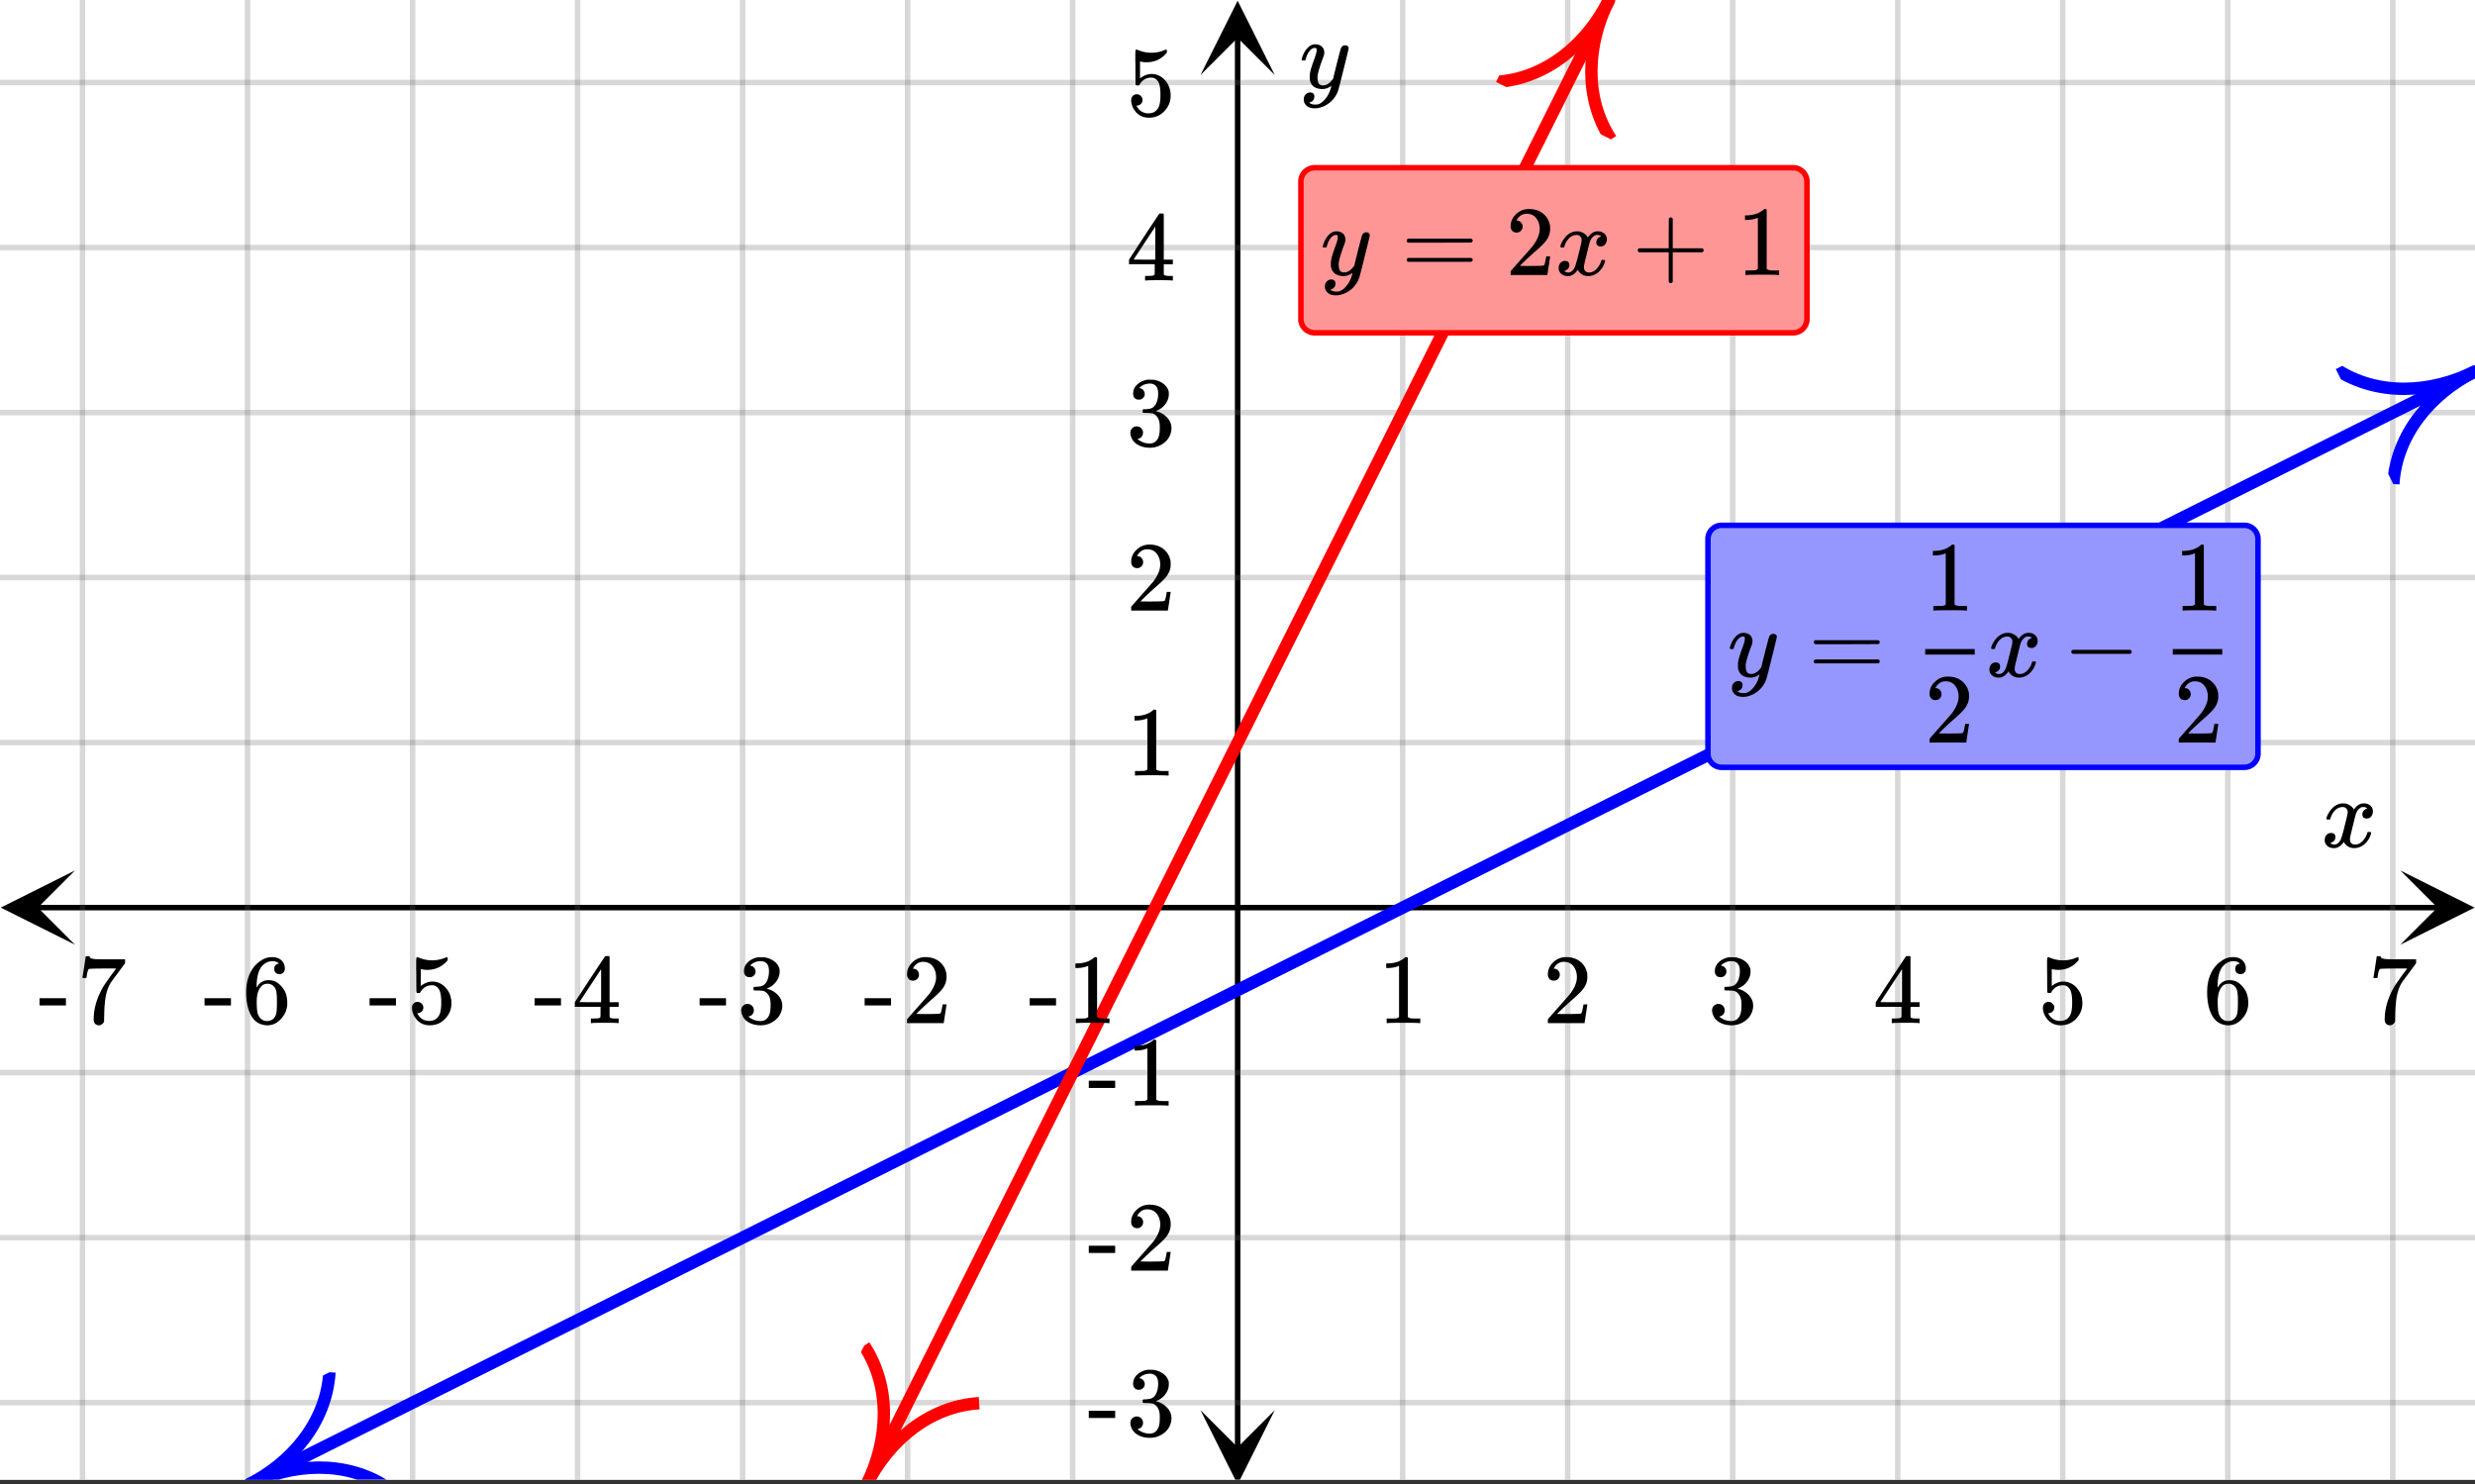 <svg xmlns="http://www.w3.org/2000/svg" xmlns:xlink="http://www.w3.org/1999/xlink" width="449.28" height="269.44" viewBox="0 0 336.96 202.08"><rect x="0" y="0" width="336.96" height="202.08" fill="#333333" stroke="none"/><defs><symbol overflow="visible" id="r"><path d="M.781-3.75C.727-3.8.703-3.848.703-3.89c.031-.25.172-.563.422-.938.414-.633.941-1.004 1.578-1.11.133-.007.235-.015.297-.015.313 0 .598.086.86.25.269.156.46.355.578.594.113-.157.187-.25.218-.282.332-.375.711-.562 1.14-.562.364 0 .661.105.891.312.227.211.344.465.344.766 0 .281-.078.516-.234.703a.776.776 0 0 1-.625.281.64.64 0 0 1-.422-.14.521.521 0 0 1-.156-.39c0-.415.222-.696.672-.845a.58.58 0 0 0-.141-.093.705.705 0 0 0-.39-.094.91.91 0 0 0-.266.031c-.336.149-.586.445-.75.89-.032.075-.164.579-.39 1.516-.231.93-.356 1.45-.376 1.563a1.827 1.827 0 0 0-.047.406c0 .211.063.383.188.516.125.125.289.187.5.187.383 0 .726-.16 1.031-.484.3-.32.508-.676.625-1.063.02-.082.04-.129.063-.14.03-.02.109-.031.234-.031.164 0 .25.039.25.109 0 .012-.012.058-.031.14-.149.563-.461 1.055-.938 1.47-.43.323-.875.484-1.344.484-.625 0-1.101-.282-1.421-.844-.262.406-.594.68-1 .812-.086.02-.2.032-.344.032-.524 0-.89-.188-1.11-.563a.953.953 0 0 1-.14-.531c0-.27.078-.5.234-.688a.798.798 0 0 1 .625-.28c.395 0 .594.187.594.562 0 .336-.164.574-.484.718a.359.359 0 0 1-.063.047l-.078.031c-.012.012-.024.016-.031.016h-.032c0 .031.063.074.188.125a.817.817 0 0 0 .36.078c.32 0 .597-.203.827-.61.102-.163.282-.75.532-1.75.05-.206.109-.437.171-.687.063-.257.11-.457.141-.593.031-.133.05-.211.063-.235a2.86 2.86 0 0 0 .078-.531.678.678 0 0 0-.188-.5.613.613 0 0 0-.484-.203c-.406 0-.762.156-1.063.469a2.562 2.562 0 0 0-.609 1.078c-.012.074-.031.12-.063.14a.752.752 0 0 1-.218.016zm0 0"/></symbol><symbol overflow="visible" id="A"><path d="M6.234-5.813c.125 0 .227.04.313.11.094.062.14.152.14.266 0 .117-.226 1.058-.671 2.828C5.578-.836 5.328.133 5.266.312a3.459 3.459 0 0 1-.688 1.22 3.641 3.641 0 0 1-1.11.874c-.491.239-.945.36-1.359.36-.687 0-1.152-.22-1.39-.657-.094-.125-.14-.304-.14-.53 0-.306.085-.544.265-.72.187-.168.379-.25.578-.25.394 0 .594.188.594.563 0 .332-.157.578-.47.734a.298.298 0 0 1-.062.032.295.295 0 0 0-.078.03c-.011.009-.023.016-.031.016L1.328 2c.031.05.129.11.297.172.133.05.273.078.422.078h.11c.155 0 .273-.012.359-.031.332-.094.648-.324.953-.688A3.69 3.69 0 0 0 4.188.25c.093-.3.14-.477.14-.531 0-.008-.012-.004-.031.015a.358.358 0 0 1-.078.047c-.336.239-.703.36-1.11.36-.46 0-.84-.106-1.14-.313-.293-.219-.48-.531-.563-.937a2.932 2.932 0 0 1-.015-.407c0-.218.007-.382.03-.5.063-.394.266-1.054.61-1.984.196-.531.297-.898.297-1.11a.838.838 0 0 0-.031-.265c-.024-.05-.074-.078-.156-.078h-.063c-.21 0-.406.094-.594.281-.293.293-.511.727-.656 1.297 0 .012-.008.027-.015.047a.188.188 0 0 1-.032.047l-.015.015c-.012.012-.028.016-.047.016h-.36C.305-3.8.281-3.836.281-3.86a.97.97 0 0 1 .047-.203c.188-.625.469-1.113.844-1.468.3-.282.617-.422.953-.422.383 0 .688.105.906.312.227.2.344.485.344.86-.023.168-.04.261-.047.281 0 .055-.07.246-.203.578-.367 1-.586 1.735-.656 2.203a1.857 1.857 0 0 0-.016.297c0 .344.05.61.156.797.114.18.313.266.594.266.207 0 .406-.051.594-.157a1.84 1.84 0 0 0 .422-.328c.093-.101.21-.242.36-.422a32.833 32.833 0 0 1 .25-1.063c.093-.35.175-.687.25-1 .343-1.35.534-2.062.577-2.124a.592.592 0 0 1 .578-.36zm0 0"/></symbol><symbol overflow="visible" id="s"><path d="M5.61 0c-.157-.031-.872-.047-2.141-.047C2.207-.047 1.5-.03 1.344 0h-.157v-.625h.344c.52 0 .86-.008 1.016-.031.07-.008.18-.067.328-.172v-6.969c-.023 0-.059.016-.11.047a4.134 4.134 0 0 1-1.39.25h-.25v-.625h.25c.758-.02 1.39-.188 1.89-.5a2.46 2.46 0 0 0 .422-.313c.008-.03.063-.046.157-.046a.36.36 0 0 1 .234.078v8.078c.133.137.43.203.89.203h.798V0zm0 0"/></symbol><symbol overflow="visible" id="t"><path d="M1.484-5.781c-.25 0-.449-.078-.593-.235a.872.872 0 0 1-.22-.609c0-.645.243-1.195.735-1.656a2.46 2.46 0 0 1 1.766-.703c.77 0 1.41.21 1.922.625.508.418.82.964.937 1.64.008.168.016.32.016.453 0 .524-.156 1.012-.469 1.47-.25.374-.758.89-1.516 1.546-.324.281-.777.695-1.359 1.234l-.781.766 1.016.016c1.414 0 2.164-.024 2.25-.079.039-.007.085-.101.14-.28.031-.095.094-.4.188-.923v-.03h.53v.03l-.374 2.47V0h-5v-.25c0-.188.008-.29.031-.313.008-.007.383-.437 1.125-1.28.977-1.095 1.61-1.813 1.89-2.157.602-.82.907-1.57.907-2.25 0-.594-.156-1.086-.469-1.484-.312-.407-.746-.61-1.297-.61-.523 0-.945.235-1.265.703-.024.032-.047.079-.078.141a.274.274 0 0 0-.047.078c0 .012.02.016.062.016a.68.68 0 0 1 .547.25.801.801 0 0 1 .219.562c0 .23-.078.422-.235.578a.76.76 0 0 1-.578.235zm0 0"/></symbol><symbol overflow="visible" id="u"><path d="M1.719-6.25c-.25 0-.446-.07-.578-.219a.863.863 0 0 1-.204-.593c0-.508.196-.938.594-1.282a2.566 2.566 0 0 1 1.407-.625h.203c.312 0 .507.008.593.016.301.043.602.137.907.281.593.305.968.727 1.125 1.266.02.093.03.218.03.375 0 .523-.167.996-.5 1.422-.323.418-.73.714-1.218.89-.055.024-.055.04 0 .047.008 0 .05.012.125.031.55.157 1.016.446 1.39.86.376.418.563.89.563 1.422 0 .367-.086.718-.25 1.062-.218.461-.574.84-1.062 1.14-.492.302-1.04.454-1.64.454-.595 0-1.122-.125-1.579-.375-.46-.25-.766-.586-.922-1.016a1.45 1.45 0 0 1-.14-.656c0-.25.082-.453.25-.61a.831.831 0 0 1 .609-.25c.25 0 .453.087.61.25.163.169.25.372.25.61 0 .21-.063.39-.188.547a.768.768 0 0 1-.469.281l-.094.031c.489.407 1.047.61 1.672.61.5 0 .875-.239 1.125-.719.156-.29.234-.742.234-1.36v-.265c0-.852-.292-1.426-.875-1.719-.124-.05-.398-.082-.812-.093l-.563-.016-.046-.031c-.024-.02-.032-.086-.032-.204 0-.113.008-.18.032-.203.03-.03.054-.046.078-.046.25 0 .508-.02.781-.063.395-.05.695-.27.906-.656.207-.395.313-.867.313-1.422 0-.582-.157-.973-.469-1.172a1.131 1.131 0 0 0-.64-.188c-.45 0-.844.122-1.188.36l-.125.094a.671.671 0 0 0-.094.109l-.047.047a.88.88 0 0 0 .094.031c.176.024.328.11.453.266.125.148.188.32.188.515a.715.715 0 0 1-.235.547.76.76 0 0 1-.562.219zm0 0"/></symbol><symbol overflow="visible" id="v"><path d="M6.234 0c-.125-.031-.71-.047-1.75-.047-1.074 0-1.671.016-1.796.047h-.126v-.625h.422c.383-.008.618-.031.704-.063a.286.286 0 0 0 .171-.14c.008-.008.016-.25.016-.719v-.672h-3.5v-.625l2.031-3.11A431.58 431.58 0 0 1 4.5-9.108c.02-.008.113-.016.281-.016h.25l.078.078v6.203h1.235v.625H5.109V-.89a.25.25 0 0 0 .079.157c.07.062.328.101.765.109h.39V0zm-2.28-2.844v-4.5L1-2.859l1.469.015zm0 0"/></symbol><symbol overflow="visible" id="w"><path d="M1.438-2.89a.72.72 0 0 1 .546.234.72.72 0 0 1 .235.547c0 .21-.078.386-.235.53a.73.73 0 0 1-.515.22h-.094l.047.062c.133.293.336.531.61.719.28.187.609.281.984.281.644 0 1.101-.27 1.375-.812.175-.332.265-.907.265-1.72 0-.925-.125-1.55-.375-1.874-.23-.3-.515-.453-.86-.453-.698 0-1.23.308-1.593.922a.312.312 0 0 1-.094.125.761.761 0 0 1-.203.015c-.148 0-.23-.031-.25-.093-.023-.032-.031-.817-.031-2.36 0-.258-.008-.57-.016-.937v-.72c0-.5.032-.75.094-.75a.047.047 0 0 1 .047-.03l.25.078a4.646 4.646 0 0 0 3.625-.016.402.402 0 0 1 .172-.062c.07 0 .11.086.11.25v.171C4.8-7.686 3.878-7.25 2.765-7.25c-.282 0-.532-.023-.75-.078l-.141-.031v2.312c.508-.406 1.035-.61 1.578-.61.164 0 .348.024.547.063.602.157 1.094.5 1.469 1.032.383.523.578 1.14.578 1.859 0 .812-.29 1.515-.86 2.11-.562.593-1.261.89-2.093.89C2.52.297 2.035.14 1.64-.172a1.618 1.618 0 0 1-.438-.453C.93-.945.758-1.348.687-1.828c0-.02-.007-.055-.015-.11v-.14c0-.25.07-.445.219-.594a.745.745 0 0 1 .546-.219zm0 0"/></symbol><symbol overflow="visible" id="x"><path d="M5.031-8.11c-.199-.195-.48-.304-.843-.328-.625 0-1.153.274-1.579.813-.418.586-.625 1.492-.625 2.719L2-4.86l.11-.172c.363-.54.859-.813 1.484-.813.414 0 .781.09 1.094.266a2.6 2.6 0 0 1 .64.547c.219.242.395.492.531.75.196.449.297.933.297 1.453v.234c0 .211-.027.403-.078.578-.105.532-.383 1.032-.828 1.5-.387.407-.82.66-1.297.766a2.688 2.688 0 0 1-.547.047c-.168 0-.32-.016-.453-.047-.668-.125-1.2-.484-1.594-1.078C.83-1.66.563-2.79.563-4.218c0-.97.171-1.817.515-2.548.344-.726.82-1.296 1.438-1.703a2.62 2.62 0 0 1 1.562-.515c.531 0 .953.14 1.266.421.32.282.484.665.484 1.141 0 .23-.07.414-.203.547-.125.137-.297.203-.516.203-.218 0-.398-.062-.53-.187-.126-.125-.188-.301-.188-.532 0-.406.21-.644.64-.718zm-.593 3.235a1.18 1.18 0 0 0-.97-.484c-.335 0-.605.105-.812.312C2.22-4.597 2-3.883 2-2.907c0 .794.05 1.345.156 1.657.094.273.242.5.453.688.22.187.477.28.782.28.457 0 .804-.171 1.046-.515.133-.187.22-.41.25-.672.04-.258.063-.64.063-1.14v-.422c0-.508-.023-.895-.063-1.156a1.566 1.566 0 0 0-.25-.688zm0 0"/></symbol><symbol overflow="visible" id="y"><path d="M.734-6.172C.742-6.192.82-6.68.97-7.64l.219-1.453c0-.008.085-.015.265-.015h.266v.046c0 .094.066.172.203.235.133.062.367.105.703.125.344.012 1.102.015 2.281.015h1.64v.532l-.921 1.25c-.137.187-.293.398-.469.625l-.39.531a7.378 7.378 0 0 0-.157.234c-.468.73-.746 1.704-.828 2.922-.043.375-.07.883-.078 1.516 0 .125-.008.258-.015.39v.438a.62.62 0 0 1-.266.375.674.674 0 0 1-.438.172.692.692 0 0 1-.53-.219c-.126-.144-.188-.351-.188-.625 0-.125.015-.379.046-.765.133-1.208.555-2.426 1.266-3.657.176-.281.55-.82 1.125-1.625l.625-.843h-1.25c-1.574 0-2.398.027-2.469.078-.043.023-.093.12-.156.296a3.92 3.92 0 0 0-.125.625c-.023.157-.039.247-.047.266v.031H.734zm0 0"/></symbol><symbol overflow="visible" id="z"><path d="M.14-2.406v-.985h3.594v.985zm0 0"/></symbol><symbol overflow="visible" id="B"><path d="M.75-4.672c0-.125.063-.219.188-.281H9.53c.133.062.203.156.203.281 0 .094-.062.18-.187.25l-4.281.016H.969C.82-4.457.75-4.546.75-4.672zm0 2.61c0-.133.07-.223.219-.266h8.578a.249.249 0 0 0 .062.047l.063.047c.02.011.035.039.047.078.008.031.015.062.015.094 0 .117-.07.203-.203.265H.937C.813-1.859.75-1.945.75-2.063zm0 0"/></symbol><symbol overflow="visible" id="C"><path d="M1.328-3.094c-.137-.07-.203-.164-.203-.281 0-.113.066-.203.203-.266h7.828c.133.075.203.168.203.282 0 .105-.07.195-.203.265zm0 0"/></symbol><symbol overflow="visible" id="D"><path d="M.938-3.094C.813-3.164.75-3.258.75-3.375c0-.113.063-.203.188-.266h4.03v-2.015l.016-2.032c.094-.113.18-.171.266-.171.113 0 .203.07.266.203v4.015H9.53c.133.075.203.168.203.282 0 .105-.07.195-.203.265H5.516V.922c-.063.125-.157.187-.282.187-.117 0-.203-.062-.265-.187v-4.016zm0 0"/></symbol><clipPath id="a"><path d="M0 0h336.96v201.45H0zm0 0"/></clipPath><clipPath id="b"><path d="M.102 118.512H10.21v10.11H.1zm0 0"/></clipPath><clipPath id="c"><path d="M326.79 118.512h10.108v10.11H326.79zm0 0"/></clipPath><clipPath id="d"><path d="M10 0h317v201.45H10zm0 0"/></clipPath><clipPath id="e"><path d="M163.445 191.988h10.11v9.461h-10.11zm0 0"/></clipPath><clipPath id="f"><path d="M163.445.102h10.11V10.21h-10.11zm0 0"/></clipPath><clipPath id="g"><path d="M0 10h336.96v182H0zm0 0"/></clipPath><clipPath id="h"><path d="M32 49h304.96v152.45H32zm0 0"/></clipPath><clipPath id="i"><path d="M29 177h34v24.45H29zm0 0"/></clipPath><clipPath id="j"><path d="M29.781 194.363l33.91-16.957 16.957 33.91-33.91 16.957zm0 0"/></clipPath><clipPath id="k"><path d="M318 40h18.96v36H318zm0 0"/></clipPath><clipPath id="l"><path d="M318.012 50.25l33.91-16.957 16.953 33.91-33.91 16.957zm0 0"/></clipPath><clipPath id="m"><path d="M117 0h103v201.45H117zm0 0"/></clipPath><clipPath id="n"><path d="M110 173h33v28.45h-33zm0 0"/></clipPath><clipPath id="o"><path d="M110.113 198.281l16.953-33.91 33.91 16.957-16.953 33.91zm0 0"/></clipPath><clipPath id="p"><path d="M203 0h26v29h-26zm0 0"/></clipPath><clipPath id="q"><path d="M203.676 11.152l16.957-33.91L254.543-5.8l-16.957 33.91zm0 0"/></clipPath></defs><g clip-path="url(#a)" fill="#fff"><path d="M0 0h337v202.2H0zm0 0"/><path d="M0 0h337v202.2H0zm0 0"/></g><path d="M5.055 123.566h326.89" fill="none" stroke="#000" stroke-width=".749"/><g clip-path="url(#b)"><path d="M10.21 118.512L.103 123.566l10.109 5.055-5.055-5.055zm0 0"/></g><g clip-path="url(#c)"><path d="M326.79 118.512l10.108 5.054-10.109 5.055 5.055-5.055zm0 0"/></g><g clip-path="url(#d)"><path d="M190.965 0v202.2M213.434 0v202.2M235.898 0v202.2M258.368 0v202.2M280.831 0v202.2M303.301 0v202.2M325.766 0v202.2M146.036 0v202.2M123.565 0v202.2M101.102 0v202.2M78.632 0v202.2M56.169 0v202.2M33.699 0v202.2M11.234 0v202.2" fill="none" stroke-linecap="round" stroke-linejoin="round" stroke="#666" stroke-opacity=".251" stroke-width=".749"/></g><path d="M168.5 197.145V5.055" fill="none" stroke="#000" stroke-width=".749"/><g clip-path="url(#e)"><path d="M163.445 191.988l5.055 10.11 5.055-10.11-5.055 5.055zm0 0"/></g><g clip-path="url(#f)"><path d="M163.445 10.21L168.5.103l5.055 10.109-5.055-5.055zm0 0"/></g><g clip-path="url(#g)"><path d="M0 101.102h337M0 78.632h337M0 56.169h337M0 33.699h337M0 11.234h337M0 146.035h337M0 168.5h337M0 190.965h337" fill="none" stroke-linecap="round" stroke-linejoin="round" stroke="#666" stroke-opacity=".251" stroke-width=".749"/></g><g clip-path="url(#h)"><path d="M33.7 202.2l2.034-1.016 2.036-1.02 2.039-1.016 4.07-2.039 2.035-1.015 2.035-1.02 2.035-1.015 2.036-1.02 2.035-1.016 2.035-1.02 2.035-1.015 2.04-1.02 2.034-1.019 2.035-1.015 2.036-1.02 2.035-1.016 2.035-1.02 2.035-1.015 2.035-1.02 2.035-1.015 2.04-1.02 2.035-1.019 2.035-1.016 2.035-1.02 2.035-1.015 2.035-1.02 2.035-1.015 2.035-1.02 2.036-1.015 2.035-1.02 2.039-1.015 4.07-2.04 2.035-1.015 2.035-1.02 2.036-1.015 2.035-1.02 2.035-1.015 2.035-1.02 2.04-1.015 4.07-2.04 2.035-1.015 2.035-1.02 2.035-1.015 2.035-1.02 2.035-1.015 2.035-1.02 2.04-1.015 4.07-2.04 2.035-1.015 2.035-1.02 2.035-1.015 2.035-1.02 2.036-1.015 2.035-1.02 2.035-1.016 2.039-1.02 2.035-1.019 2.035-1.015 2.035-1.02 2.036-1.015 2.035-1.02 2.035-1.016 2.035-1.02 2.035-1.015 2.04-1.02 2.034-1.019 2.036-1.015 2.035-1.02 2.035-1.016 2.035-1.02 2.035-1.015 2.035-1.02 2.036-1.015 2.035-1.02 2.039-1.015 4.07-2.04 2.035-1.015 2.035-1.02 2.036-1.015 2.035-1.02 2.035-1.015 2.035-1.02 2.04-1.015 4.07-2.04 2.035-1.015 2.035-1.02 2.035-1.015 2.035-1.02 2.035-1.015 2.035-1.02 2.035-1.015 2.04-1.02 2.035-1.02 2.035-1.015 2.035-1.02 2.035-1.015 2.035-1.02 2.035-1.015 2.036-1.02 2.035-1.016 2.039-1.02 2.035-1.019 2.035-1.015 2.035-1.02 2.035-1.015 2.036-1.02 2.035-1.016 2.035-1.02 2.035-1.015 2.035-1.02 2.04-1.019 2.034-1.015 2.036-1.02 2.035-1.016 2.035-1.02 2.035-1.015 2.035-1.02 2.035-1.015 2.036-1.02 2.039-1.015 4.07-2.04 2.035-1.015 2.035-1.02 2.035-1.015 2.036-1.02 2.035-1.015 2.035-1.02 2.039-1.015 4.07-2.04 2.035-1.015 2.036-1.02 2.035-1.015 2.035-1.02 2.035-1.015 2.035-1.02 2.035-1.015 2.04-1.02 2.035-1.02 2.035-1.015 2.035-1.02L337 50.551" fill="none" stroke-width="1.685" stroke-linecap="round" stroke-linejoin="round" stroke="#00f"/></g><g clip-path="url(#i)"><g clip-path="url(#j)"><path d="M33.7 202.2c6.09-3.044 13.34-3.43 18.984.284m-7.832-15.656c-.414 6.742-5.063 12.328-11.153 15.371" fill="none" stroke="#00f" stroke-width="1.685"/></g></g><g clip-path="url(#k)"><g clip-path="url(#l)"><path d="M337 50.55c-6.09 3.044-10.746 8.614-11.16 15.356m-7.828-15.656c5.644 3.715 12.898 3.344 18.988.3" fill="none" stroke="#00f" stroke-width="1.685"/></g></g><g clip-path="url(#m)"><path d="M117.95 202.2l.679-1.356.68-1.36.675-1.355.68-1.356.68-1.359.676-1.355.68-1.36 1.359-2.71.675-1.36.68-1.356.68-1.359.676-1.355.68-1.356.679-1.36.676-1.355.68-1.36 1.359-2.71.676-1.36.68-1.355.679-1.36.676-1.355.68-1.355.68-1.36.675-1.355.68-1.36.68-1.355.679-1.36.676-1.355.68-1.355.68-1.36.675-1.355.68-1.36.68-1.355.675-1.355.68-1.36.68-1.355.68-1.36.675-1.355.68-1.355.68-1.36.675-1.355.68-1.36.68-1.355.675-1.356.68-1.359.68-1.355.68-1.36.675-1.355.68-1.356.68-1.36.675-1.355.68-1.359 1.36-2.71.675-1.36.68-1.356.68-1.36.675-1.355.68-1.355.68-1.36.675-1.355.68-1.36 1.36-2.71.675-1.36.68-1.355.68-1.36.675-1.355.68-1.355.68-1.36.675-1.355.68-1.36.68-1.355.68-1.36.675-1.355.68-1.355.68-1.36.675-1.355.68-1.36.68-1.355.676-1.356.68-1.359.679-1.355.68-1.36.676-1.355.68-1.356.679-1.36.676-1.355.68-1.359.679-1.355.676-1.356.68-1.36.68-1.355.679-1.36.676-1.355.68-1.355.679-1.36.676-1.355.68-1.36 1.359-2.71.676-1.36.68-1.355.679-1.36.676-1.355.68-1.355.68-1.36.675-1.355.68-1.36 1.359-2.71.676-1.36.68-1.355.68-1.36.675-1.355.68-1.356.68-1.36.675-1.355.68-1.359 1.36-2.71.675-1.36.68-1.356.68-1.36.675-1.355.68-1.359.68-1.355.675-1.356.68-1.36.68-1.355.68-1.36.675-1.355.68-1.355.68-1.36.675-1.355.68-1.36.68-1.355.675-1.355.68-1.36.68-1.355.68-1.36.675-1.355.68-1.355.68-1.36.675-1.355.68-1.36.68-1.355" fill-rule="evenodd" fill="red" stroke-width="1.685" stroke-linecap="round" stroke-linejoin="round" stroke="red"/></g><g clip-path="url(#n)"><g clip-path="url(#o)"><path d="M117.95 202.2c3.046-6.09 8.613-10.747 15.359-11.16m-15.66-7.83c3.714 5.645 3.347 12.9.3 18.99" fill="none" stroke="red" stroke-width="1.685"/></g></g><g clip-path="url(#p)"><g clip-path="url(#q)"><path d="M219.05 0c-3.046 6.09-3.429 13.34.286 18.98m-15.66-7.828C210.422 10.738 216.004 6.09 219.05 0" fill="none" stroke="red" stroke-width="1.685"/></g></g><use xlink:href="#r" x="316.031" y="115.329"/><use xlink:href="#s" x="187.597" y="139.293"/><use xlink:href="#t" x="210.063" y="139.293"/><use xlink:href="#u" x="232.53" y="139.293"/><use xlink:href="#v" x="254.997" y="139.293"/><use xlink:href="#w" x="277.463" y="139.293"/><use xlink:href="#x" x="299.93" y="139.293"/><use xlink:href="#y" x="322.397" y="139.293"/><use xlink:href="#z" x="140.042" y="139.293"/><use xlink:href="#s" x="145.284" y="139.293"/><use xlink:href="#z" x="117.576" y="139.293"/><use xlink:href="#t" x="122.818" y="139.293"/><use xlink:href="#z" x="95.109" y="139.293"/><use xlink:href="#u" x="100.351" y="139.293"/><use xlink:href="#z" x="72.642" y="139.293"/><use xlink:href="#v" x="77.884" y="139.293"/><use xlink:href="#z" x="50.176" y="139.293"/><use xlink:href="#w" x="55.418" y="139.293"/><use xlink:href="#z" x="27.709" y="139.293"/><use xlink:href="#x" x="32.951" y="139.293"/><use xlink:href="#z" x="5.242" y="139.293"/><use xlink:href="#y" x="10.484" y="139.293"/><use xlink:href="#A" x="176.925" y="11.982"/><use xlink:href="#s" x="153.335" y="105.593"/><use xlink:href="#t" x="153.335" y="83.127"/><use xlink:href="#u" x="153.335" y="60.66"/><use xlink:href="#v" x="153.335" y="38.193"/><use xlink:href="#w" x="153.335" y="15.727"/><use xlink:href="#z" x="148.093" y="150.527"/><use xlink:href="#s" x="153.335" y="150.527"/><use xlink:href="#z" x="148.093" y="172.993"/><use xlink:href="#t" x="153.335" y="172.993"/><use xlink:href="#z" x="148.093" y="195.46"/><use xlink:href="#u" x="153.335" y="195.46"/><path d="M232.531 102.598V73.39a1.866 1.866 0 0 1 1.871-1.871h71.145a1.866 1.866 0 0 1 1.871 1.87v29.208a1.851 1.851 0 0 1-.547 1.324 1.866 1.866 0 0 1-1.324.547h-71.145a1.851 1.851 0 0 1-1.324-.547 1.851 1.851 0 0 1-.547-1.324zm0 0" fill="#9696ff" stroke="#00f" stroke-width=".749"/><use xlink:href="#A" x="235.221" y="92.113"/><use xlink:href="#B" x="246.186" y="92.113"/><use xlink:href="#r" x="270.384" y="92.113"/><use xlink:href="#C" x="280.868" y="92.113"/><use xlink:href="#t" x="262.029" y="101.1"/><path d="M262.11 88.367h6.742v.75h-6.743zm0 0"/><use xlink:href="#s" x="262.029" y="83.127"/><use xlink:href="#t" x="295.963" y="101.1"/><path d="M295.813 88.367h6.738v.75h-6.738zm0 0"/><use xlink:href="#s" x="295.963" y="83.127"/><path d="M177.113 43.438V24.715c0-.25.047-.488.14-.719a1.876 1.876 0 0 1 1.017-1.012c.226-.097.464-.144.714-.144h65.153a1.856 1.856 0 0 1 1.324.55 1.889 1.889 0 0 1 .55 1.324v18.724a1.884 1.884 0 0 1-1.156 1.726c-.23.098-.468.145-.718.145h-65.153c-.25 0-.488-.047-.714-.145a1.877 1.877 0 0 1-1.016-1.012 1.88 1.88 0 0 1-.14-.714zm0 0" fill="#ff9696" stroke="red" stroke-width=".749"/><use xlink:href="#A" x="179.804" y="37.444"/><use xlink:href="#B" x="190.768" y="37.444"/><use xlink:href="#t" x="204.997" y="37.444"/><use xlink:href="#r" x="211.737" y="37.444"/><use xlink:href="#D" x="222.221" y="37.444"/><use xlink:href="#s" x="236.45" y="37.444"/></svg>